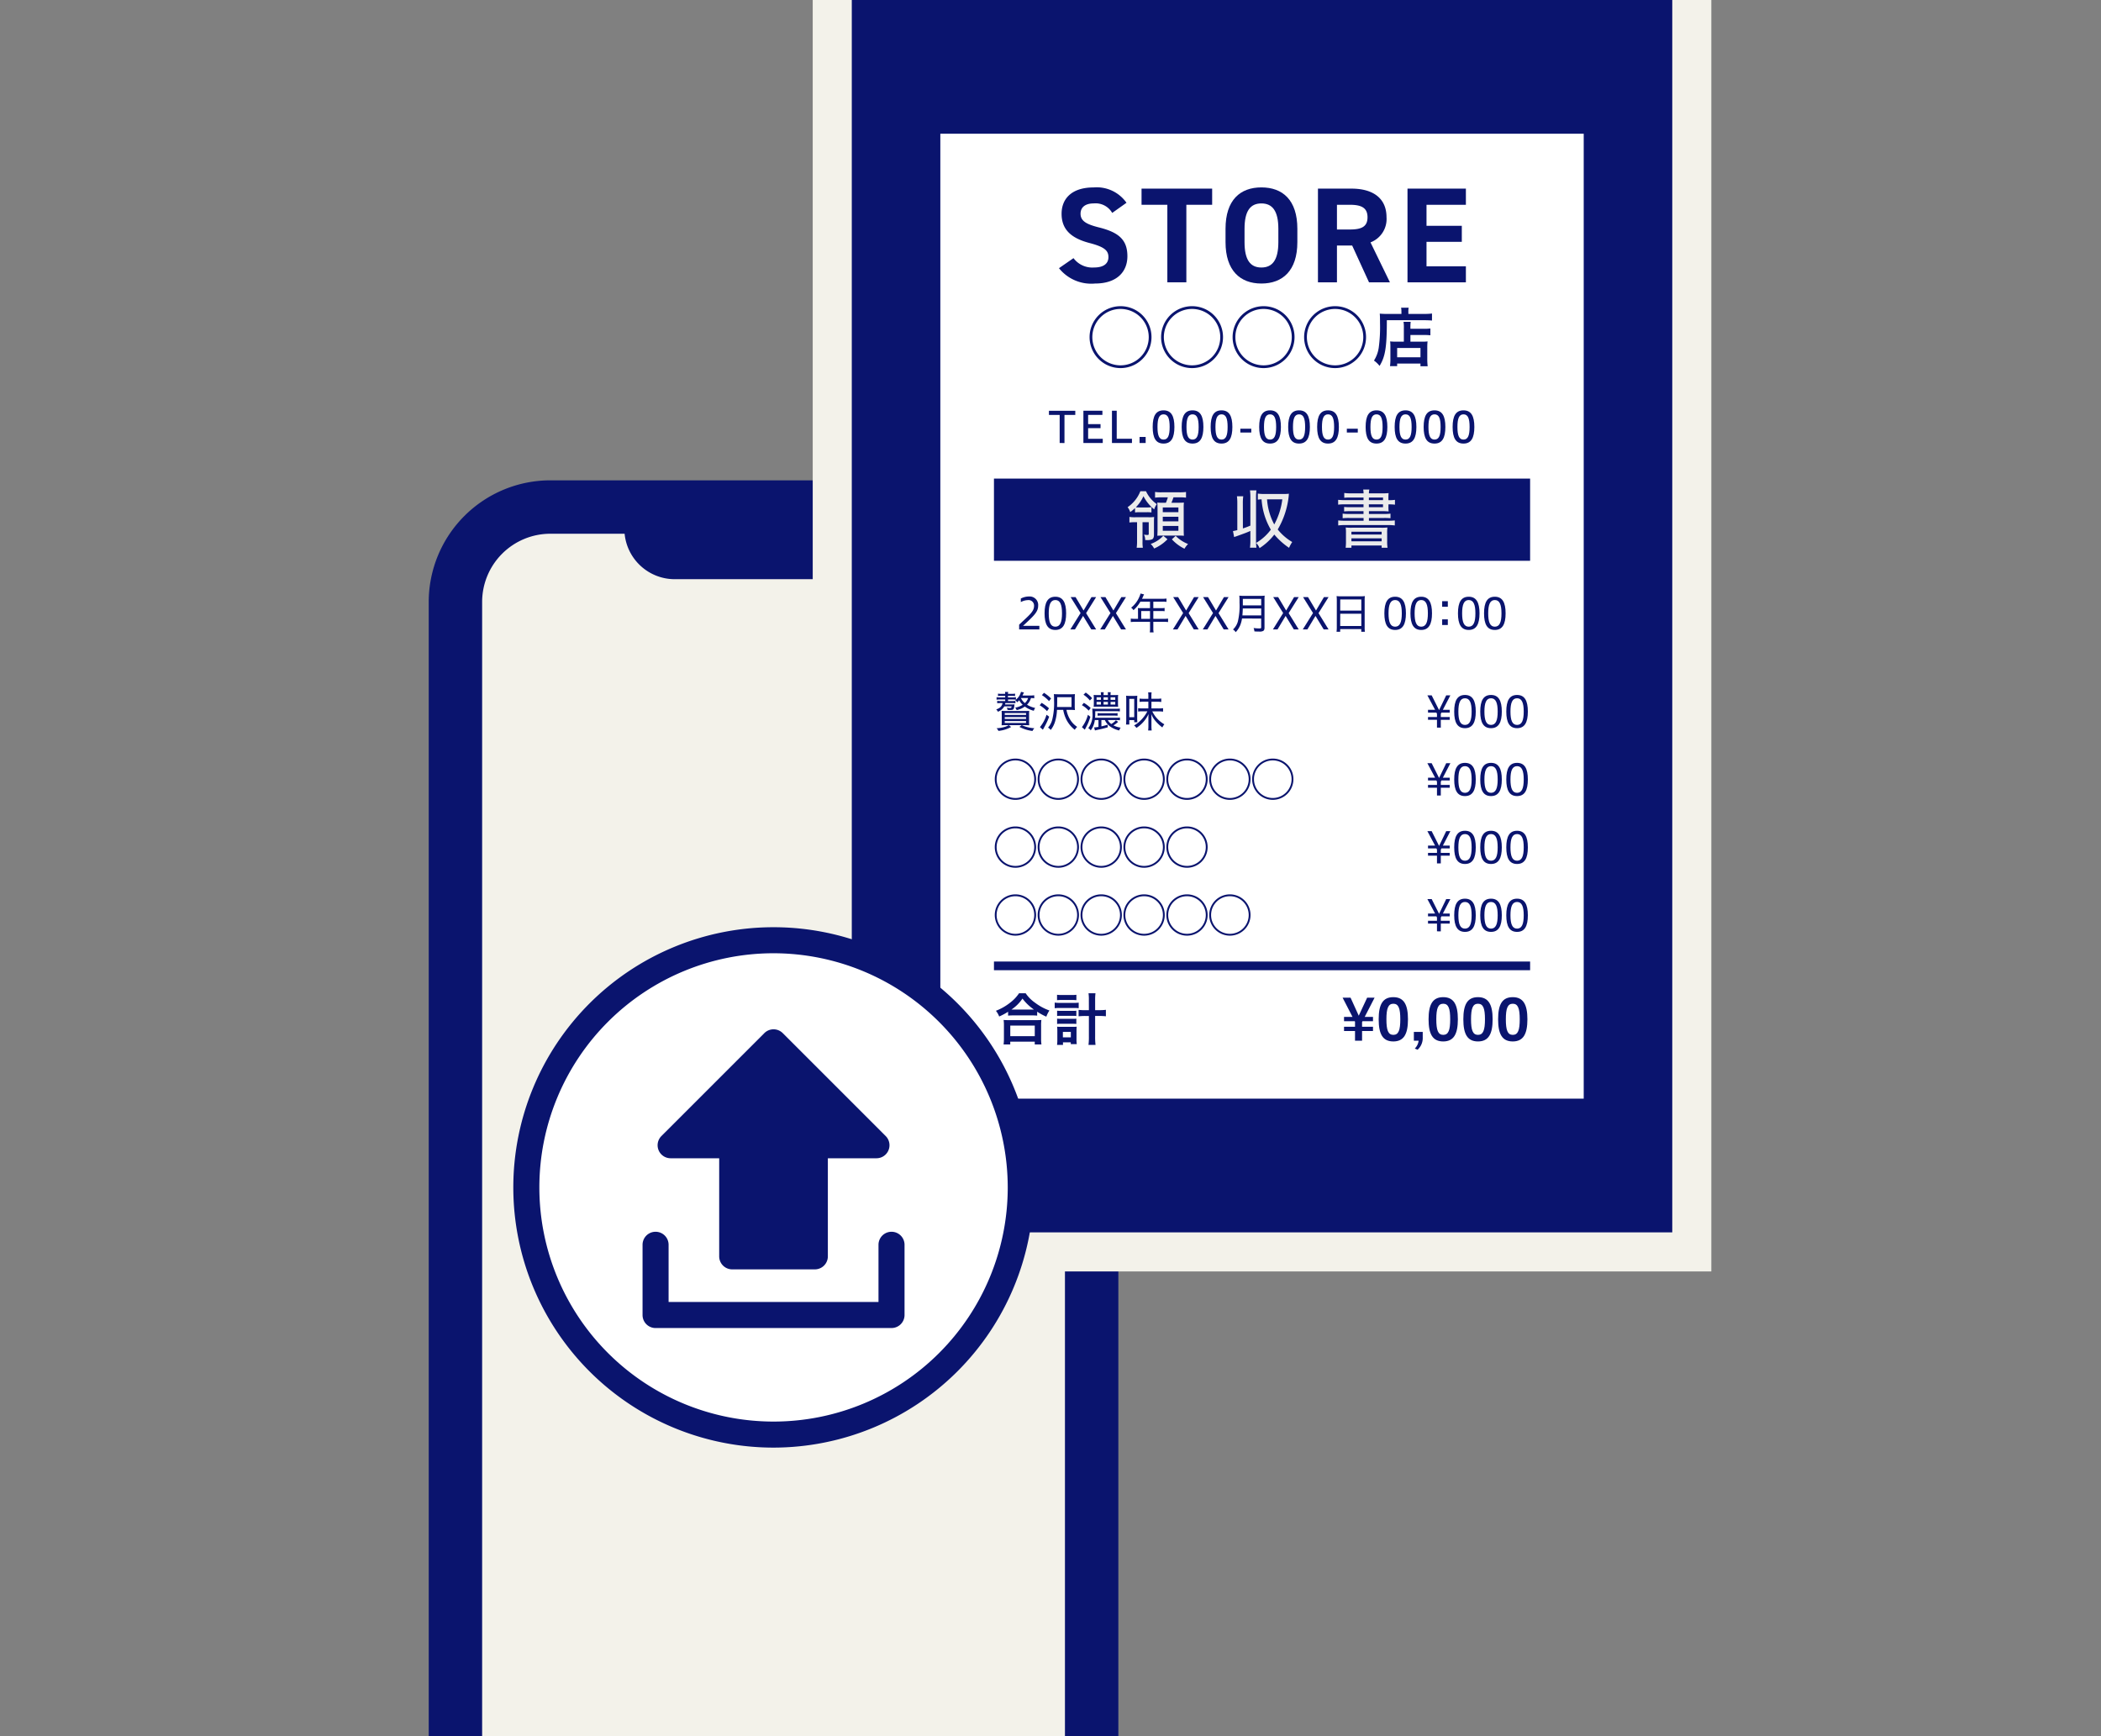 <svg xmlns="http://www.w3.org/2000/svg" xmlns:xlink="http://www.w3.org/1999/xlink" width="242" height="200" viewBox="0 0 242 200"><rect x="0" y="0" width="242" height="200" fill="#808080" stroke="none"/><defs><clipPath id="a"><rect width="242" height="200" transform="translate(0 4.5)" fill="none"/></clipPath></defs><g transform="translate(0 -4.5)"><g clip-path="url(#a)"><path d="M49.382,73.841V204.5a14.023,14.023,0,0,0,14.007,14.01h51.416a14.028,14.028,0,0,0,14.011-14.01V73.841a14.023,14.023,0,0,0-14.011-14.006H63.389A14.019,14.019,0,0,0,49.382,73.841" fill="#0a146e"/><path d="M55.534,73.841a7.863,7.863,0,0,1,7.854-7.854h8.557a5.8,5.8,0,0,0,5.764,5.236h22.78a5.789,5.789,0,0,0,5.759-5.236h8.557a7.864,7.864,0,0,1,7.859,7.854V204.5a7.865,7.865,0,0,1-7.859,7.859H63.388a7.864,7.864,0,0,1-7.854-7.859Z" fill="#f3f2ea"/><path d="M197.117,150.969H93.612V0H197.117Zm-94.505-9h85.505V9H102.612Z" fill="#f3f2ea"/><rect width="94.505" height="141.969" transform="translate(98.112 4.5)" fill="#0a146e"/><rect width="74.107" height="111.16" transform="translate(108.311 19.905)" fill="#fff"/><rect width="61.756" height="9.469" transform="translate(114.487 59.634)" fill="#0a146e"/><path d="M128.107,29.029a2.2,2.2,0,0,0-2.127-1.095c-.985,0-1.518.453-1.518,1.189,0,.844.689,1.219,2.127,1.579,2.252.563,3.269,1.408,3.269,3.316,0,1.768-1.189,3.144-3.722,3.144a4.757,4.757,0,0,1-4.16-1.767l1.673-1.157A2.7,2.7,0,0,0,126,35.316c1.251,0,1.673-.548,1.673-1.2,0-.752-.454-1.174-2.206-1.628-2.127-.562-3.19-1.579-3.19-3.362,0-1.7,1.126-3.034,3.691-3.034a4.191,4.191,0,0,1,3.785,1.767Z" fill="#0a146e"/><path d="M139.62,26.23v1.861h-2.972v8.931h-2.189V28.091h-2.972V26.23Z" fill="#0a146e"/><path d="M145.289,37.163c-2.424,0-4.128-1.471-4.128-4.771V30.86c0-3.332,1.7-4.771,4.128-4.771,2.44,0,4.145,1.439,4.145,4.771v1.532c0,3.3-1.705,4.771-4.145,4.771m-1.939-4.771c0,2.064.673,2.925,1.939,2.925s1.956-.861,1.956-2.925V30.86c0-2.065-.689-2.925-1.956-2.925s-1.939.86-1.939,2.925Z" fill="#0a146e"/><path d="M157.687,37.022l-1.94-4.238h-1.752v4.238h-2.189V26.23h3.863c2.486,0,4.035,1.11,4.035,3.3a2.878,2.878,0,0,1-1.845,2.893l2.236,4.6Zm-2.221-6.084c1.3,0,2.049-.282,2.049-1.408s-.751-1.439-2.049-1.439h-1.471v2.847Z" fill="#0a146e"/><path d="M168.846,26.23v1.861H164.31v2.424h4.066v1.846H164.31v2.815h4.536v1.846H162.12V26.23Z" fill="#0a146e"/><path d="M132.633,43.339a3.566,3.566,0,1,1-3.566-3.566,3.558,3.558,0,0,1,3.566,3.566m-6.814,0a3.248,3.248,0,1,0,3.248-3.248,3.246,3.246,0,0,0-3.248,3.248" fill="#0a146e"/><path d="M140.871,43.339a3.566,3.566,0,1,1-3.566-3.566,3.558,3.558,0,0,1,3.566,3.566m-6.814,0a3.248,3.248,0,1,0,3.248-3.248,3.246,3.246,0,0,0-3.248,3.248" fill="#0a146e"/><path d="M149.108,43.339a3.566,3.566,0,1,1-3.566-3.566,3.558,3.558,0,0,1,3.566,3.566m-6.814,0a3.248,3.248,0,1,0,3.248-3.248,3.246,3.246,0,0,0-3.248,3.248" fill="#0a146e"/><path d="M157.345,43.339a3.566,3.566,0,1,1-3.566-3.566,3.558,3.558,0,0,1,3.566,3.566m-6.814,0a3.248,3.248,0,1,0,3.248-3.248,3.246,3.246,0,0,0-3.248,3.248" fill="#0a146e"/><path d="M161.419,40.388a1.886,1.886,0,0,0-.037-.438h.875a1.758,1.758,0,0,0-.037.445v.267h1.809a6.349,6.349,0,0,0,.912-.045v.809c-.215-.022-.542-.037-.9-.037h-4.3c0,3.085-.171,4.175-.838,5.265a3.008,3.008,0,0,0-.645-.616,3.778,3.778,0,0,0,.549-1.483,17.511,17.511,0,0,0,.148-2.825c0-.616-.008-.853-.029-1.1.259.023.533.037.859.037h1.64Zm.281,1.9a3.922,3.922,0,0,0-.037-.712h.823a5.105,5.105,0,0,0-.029.712v.089h1.527a5.821,5.821,0,0,0,.772-.037v.786a7.131,7.131,0,0,0-.741-.037h-1.558v.772h1.327a4.572,4.572,0,0,0,.646-.031,6.8,6.8,0,0,0-.031.735v1.186a7.336,7.336,0,0,0,.045.942h-.831V46.38h-2.684v.3h-.823a6.591,6.591,0,0,0,.044-.9V44.474a5.121,5.121,0,0,0-.029-.646,4.769,4.769,0,0,0,.645.031h.934Zm-.771,3.374h2.685V44.585h-2.685Z" fill="#0a146e"/><path d="M117.388,77.007v-.544c1.083-1.033,1.716-1.488,1.716-2.145a.631.631,0,0,0-.717-.683,1.759,1.759,0,0,0-.806.227v-.41a2.053,2.053,0,0,1,.969-.237.979.979,0,0,1,1.028,1.077c0,.688-.484,1.148-1.745,2.305h1.884v.41Z" fill="#0a146e"/><path d="M120.317,75.157c0-1.28.376-1.913,1.241-1.913s1.242.647,1.242,1.913-.376,1.914-1.242,1.914-1.241-.639-1.241-1.914m2.008,0c0-1.008-.218-1.532-.767-1.532s-.761.524-.761,1.532.208,1.538.761,1.538.767-.529.767-1.538" fill="#0a146e"/><path d="M123.287,77.007l1.177-1.884-1.143-1.834h.569l.919,1.542.911-1.542h.533L125.1,75.133l1.156,1.874h-.559l-.944-1.553-.934,1.553Z" fill="#0a146e"/><path d="M126.726,77.007l1.177-1.884-1.143-1.834h.57l.918,1.542.911-1.542h.533l-1.156,1.844,1.156,1.874h-.559l-.944-1.553-.934,1.553Z" fill="#0a146e"/><path d="M131.078,74.826a2.46,2.46,0,0,0-.015-.281c.1.01.208.015.342.015h1.058v-.747h-1.108a3.963,3.963,0,0,1-.8.979,1,1,0,0,0-.268-.287,3.163,3.163,0,0,0,.96-1.28,1.587,1.587,0,0,0,.118-.352l.41.1c-.024.054-.034.074-.064.133l-.1.227a1.26,1.26,0,0,1-.069.144h2.368a2.666,2.666,0,0,0,.45-.025v.386a2.769,2.769,0,0,0-.45-.025h-1.067v.747h.849a2.662,2.662,0,0,0,.451-.026v.376a3.791,3.791,0,0,0-.445-.019h-.855v.9h1.2a3.591,3.591,0,0,0,.5-.029v.4a3.749,3.749,0,0,0-.5-.029h-1.2v.746a2.39,2.39,0,0,0,.034.47h-.439a2.471,2.471,0,0,0,.029-.475v-.741h-1.721a3.8,3.8,0,0,0-.5.029v-.4a3.653,3.653,0,0,0,.5.029h.336Zm1.385.065h-1.014v.9h1.014Z" fill="#0a146e"/><path d="M135.1,77.007l1.177-1.884-1.143-1.834h.57l.918,1.542.911-1.542h.533l-1.156,1.844,1.156,1.874h-.559l-.944-1.553-.934,1.553Z" fill="#0a146e"/><path d="M138.543,77.007l1.177-1.884-1.143-1.834h.569l.919,1.542.911-1.542h.533l-1.156,1.844,1.156,1.874h-.559l-.944-1.553-.934,1.553Z" fill="#0a146e"/><path d="M143.06,75.751a3.443,3.443,0,0,1-.178.7,2.6,2.6,0,0,1-.549.875,1.168,1.168,0,0,0-.312-.311,1.96,1.96,0,0,0,.559-.92,7.7,7.7,0,0,0,.192-2.17,7.561,7.561,0,0,0-.024-.806,4.164,4.164,0,0,0,.52.025h1.878a4,4,0,0,0,.524-.025,4.312,4.312,0,0,0-.02.514v3.164c0,.208-.045.317-.148.386a.894.894,0,0,1-.48.074c-.138,0-.292,0-.534-.019a1.519,1.519,0,0,0-.093-.391,4.918,4.918,0,0,0,.671.049c.168,0,.2-.025.2-.138v-1Zm2.21-.356v-.8h-2.122c0,.2-.014.421-.044.8Zm0-1.9h-2.116v.747h2.116Z" fill="#0a146e"/><path d="M146.621,77.007l1.177-1.884-1.143-1.834h.569l.919,1.542.911-1.542h.533l-1.156,1.844,1.156,1.874h-.559l-.944-1.553-.934,1.553Z" fill="#0a146e"/><path d="M150.06,77.007l1.177-1.884-1.143-1.834h.57l.918,1.542.911-1.542h.533l-1.156,1.844,1.156,1.874h-.559l-.944-1.553-.934,1.553Z" fill="#0a146e"/><path d="M153.978,73.659a4.711,4.711,0,0,0-.025-.489,3.889,3.889,0,0,0,.524.026H156.7a3.535,3.535,0,0,0,.51-.026,3.279,3.279,0,0,0-.024.465v3.109a3.238,3.238,0,0,0,.029.535h-.42v-.307h-2.428v.307h-.42a3.955,3.955,0,0,0,.03-.53Zm.39,1.182H156.8V73.556h-2.428Zm0,1.775H156.8V75.2h-2.428Z" fill="#0a146e"/><path d="M159.456,75.157c0-1.28.376-1.913,1.241-1.913s1.242.647,1.242,1.913-.376,1.914-1.242,1.914-1.241-.639-1.241-1.914m2.008,0c0-1.008-.218-1.532-.767-1.532s-.761.524-.761,1.532.208,1.538.761,1.538.767-.529.767-1.538" fill="#0a146e"/><path d="M162.46,75.157c0-1.28.376-1.913,1.241-1.913s1.242.647,1.242,1.913-.376,1.914-1.242,1.914-1.241-.639-1.241-1.914m2.008,0c0-1.008-.218-1.532-.767-1.532s-.761.524-.761,1.532.208,1.538.761,1.538.767-.529.767-1.538" fill="#0a146e"/><path d="M166.765,74.4h-.652v-.643h.652Zm0,2.1h-.652V75.85h.652Z" fill="#0a146e"/><path d="M167.933,75.157c0-1.28.376-1.913,1.241-1.913s1.242.647,1.242,1.913-.376,1.914-1.242,1.914-1.241-.639-1.241-1.914m2.008,0c0-1.008-.218-1.532-.767-1.532s-.761.524-.761,1.532.208,1.538.761,1.538.767-.529.767-1.538" fill="#0a146e"/><path d="M170.937,75.157c0-1.28.376-1.913,1.241-1.913s1.242.647,1.242,1.913-.376,1.914-1.242,1.914-1.241-.639-1.241-1.914m2.008,0c0-1.008-.218-1.532-.767-1.532s-.761.524-.761,1.532.208,1.538.761,1.538.767-.529.767-1.538" fill="#0a146e"/><path d="M119.131,84.946a2.408,2.408,0,0,0-.381-.03,1.8,1.8,0,0,1-.455.766,2.883,2.883,0,0,0,.945.376,1.008,1.008,0,0,0-.163.326,3.074,3.074,0,0,1-1.034-.489,2.466,2.466,0,0,1-.944.41.744.744,0,0,0-.173-.286,2.238,2.238,0,0,0,.875-.327,1.7,1.7,0,0,1-.4-.519,3.284,3.284,0,0,1-.242.228.8.8,0,0,0-.223-.238c.034-.025.05-.03.084-.059a3.487,3.487,0,0,0-.42-.02h-.495v.178h.371a3.6,3.6,0,0,0,.484-.02v.272a3.575,3.575,0,0,0-.474-.02H115.8c-.016.079-.02.1-.03.159h.717c.153,0,.257,0,.371-.015,0,.039-.015.108-.03.227-.045.371-.114.43-.49.43-.073,0-.163,0-.291-.015a.822.822,0,0,0-.079-.261,2.171,2.171,0,0,0,.351.039c.153,0,.182-.025.2-.183h-.841a1.4,1.4,0,0,1-.741.618.61.61,0,0,0-.194-.262c.465-.173.648-.351.738-.737h-.139a3.642,3.642,0,0,0-.48.02v-.276a2.771,2.771,0,0,0,.48.024h.439v-.178h-.583a2.48,2.48,0,0,0-.41.025v-.292a2.325,2.325,0,0,0,.42.025h.573v-.179h-.419a2.913,2.913,0,0,0-.411.021v-.278a2.307,2.307,0,0,0,.42.026h.41a1.182,1.182,0,0,0-.024-.218h.371a1.124,1.124,0,0,0-.03.218h.4a2.382,2.382,0,0,0,.421-.026v.278a2.98,2.98,0,0,0-.421-.021h-.4v.179h.495a2.415,2.415,0,0,0,.425-.025V85.1a1.675,1.675,0,0,0,.583-.9l.342.073c-.021.04-.021.04-.168.351h.889a2.569,2.569,0,0,0,.46-.029ZM115.9,88.04c-.252,0-.352,0-.534.015a3.788,3.788,0,0,0,.019-.47v-.707c0-.2-.005-.31-.014-.489.138.01.251.015.5.015h2.175c.257,0,.371,0,.5-.015-.009.139-.014.282-.014.5v.682a3.75,3.75,0,0,0,.019.484c-.182-.01-.281-.015-.533-.015h-.307a2.872,2.872,0,0,0,.475.183,3.834,3.834,0,0,0,.954.169,1.307,1.307,0,0,0-.213.316,4.361,4.361,0,0,1-1.508-.469l.257-.2h-1.477l.266.213A3.8,3.8,0,0,1,115,88.7a.832.832,0,0,0-.216-.306,3.68,3.68,0,0,0,1.033-.184,2.12,2.12,0,0,0,.37-.173Zm-.168-1.181h2.452v-.212H115.73Zm0,.46h2.452v-.213H115.73Zm0,.469h2.452v-.223H115.73Zm1.868-2.862a1.565,1.565,0,0,0,.445.568,1.217,1.217,0,0,0,.371-.578h-.806Z" fill="#0a146e"/><path d="M119.978,85.469a4.883,4.883,0,0,1,.85.629l-.227.326a3.927,3.927,0,0,0-.846-.677Zm.87,1.593a8.332,8.332,0,0,1-.578,1.236c-.07.128-.084.158-.149.266l-.337-.3a4.078,4.078,0,0,0,.757-1.428Zm-.6-2.749a4.448,4.448,0,0,1,.821.652l-.237.306a3.975,3.975,0,0,0-.821-.692Zm2.591,1.962a3.17,3.17,0,0,0,.312.92,2.694,2.694,0,0,0,.924,1.044,1.345,1.345,0,0,0-.277.336,3.524,3.524,0,0,1-.949-1.137,4.139,4.139,0,0,1-.386-1.163h-.717a5.167,5.167,0,0,1-.222,1.356,2.886,2.886,0,0,1-.5.963,1.062,1.062,0,0,0-.307-.271,2.244,2.244,0,0,0,.47-.871,7.839,7.839,0,0,0,.222-2.25c0-.3,0-.518-.024-.74.173.014.286.018.544.018h1.369a5.132,5.132,0,0,0,.519-.018,4.313,4.313,0,0,0-.025.524v.8a3.851,3.851,0,0,0,.025.514,4.086,4.086,0,0,0-.485-.021Zm.583-.33V84.816h-1.65v.293c0,.261,0,.489-.016.836Z" fill="#0a146e"/><path d="M124.844,85.47a4.139,4.139,0,0,1,.786.593l-.233.3a3.231,3.231,0,0,0-.781-.628Zm.746,1.606a5.829,5.829,0,0,1-.485,1.192c-.058.119-.137.257-.158.292l-.326-.292a4.052,4.052,0,0,0,.688-1.424Zm-.533-2.793a3.886,3.886,0,0,1,.736.648l-.257.266a3.25,3.25,0,0,0-.737-.667Zm2.546,3.169a1.229,1.229,0,0,0,.4.454,2.176,2.176,0,0,0,.529-.429l.262.182a3.537,3.537,0,0,1-.539.406,2.522,2.522,0,0,0,.826.257,1.153,1.153,0,0,0-.163.327,2.832,2.832,0,0,1-.994-.42,1.829,1.829,0,0,1-.662-.777h-.4v.722c.222-.045.356-.084.722-.188l.014.3a10.112,10.112,0,0,1-1,.252c-.276.06-.35.079-.479.11l-.094-.352a3.262,3.262,0,0,0,.5-.059v-.786h-.42a2.491,2.491,0,0,1-.47,1.187.836.836,0,0,0-.286-.252,2.534,2.534,0,0,0,.48-1.805,3.338,3.338,0,0,0-.021-.45,3.128,3.128,0,0,0,.431.02h2.284a2.586,2.586,0,0,0,.465-.025v.331a2.9,2.9,0,0,0-.46-.024h-2.373v.237c0,.168,0,.276-.025.514h2.437A2.142,2.142,0,0,0,129,87.16v.317a2.371,2.371,0,0,0-.416-.025Zm.741-2.878a3.583,3.583,0,0,0,.45-.019,3.1,3.1,0,0,0-.02.415V85.5a3.257,3.257,0,0,0,.02.425c-.144-.01-.242-.015-.44-.015h-1.973c-.163,0-.281.005-.41.015a3.109,3.109,0,0,0,.02-.42v-.529a3.313,3.313,0,0,0-.02-.42,3.682,3.682,0,0,0,.45.019h.391a1.432,1.432,0,0,0-.025-.331h.346a1.466,1.466,0,0,0-.02.3v.029h.5v-.029a1.563,1.563,0,0,0-.019-.3h.345a1.983,1.983,0,0,0-.024.331Zm-2.036.544h.5v-.286h-.5Zm0,.544h.5v-.3h-.5Zm2.417,1.295a3.021,3.021,0,0,0-.371-.019h-1.567a2.694,2.694,0,0,0-.361.019v-.305a2.553,2.553,0,0,0,.361.019h1.567a2.719,2.719,0,0,0,.371-.019Zm-1.612-1.839h.5v-.286h-.5Zm0,.544h.5v-.3h-.5Zm.806-.544h.539v-.286h-.539Zm0,.544h.539v-.3h-.539Z" fill="#0a146e"/><path d="M129.7,87.966a5.187,5.187,0,0,0,.024-.539v-2.3a4.424,4.424,0,0,0-.019-.479,3.211,3.211,0,0,0,.41.019h.475a3.272,3.272,0,0,0,.41-.019,4.267,4.267,0,0,0-.015.465v2.056a5.168,5.168,0,0,0,.02.534h-.361v-.247h-.568v.514Zm.376-.845h.568V85.01h-.568ZM133.24,85a3.452,3.452,0,0,0,.519-.03v.4a3.392,3.392,0,0,0-.524-.029h-.608v.771h.781a3.83,3.83,0,0,0,.559-.03v.4a3.9,3.9,0,0,0-.554-.03h-.688a3.425,3.425,0,0,0,1.39,1.489,1.761,1.761,0,0,0-.232.36,4.65,4.65,0,0,1-.757-.7,2.793,2.793,0,0,1-.519-.846c.015.178.02.307.02.524v.875a3.765,3.765,0,0,0,.029.5h-.41a3.915,3.915,0,0,0,.03-.5v-.88c0-.193,0-.248.02-.519a3.779,3.779,0,0,1-1.4,1.6,1.14,1.14,0,0,0-.271-.281,3.747,3.747,0,0,0,.978-.816,3.943,3.943,0,0,0,.554-.811h-.613a2.637,2.637,0,0,0-.45.025v-.391a2.5,2.5,0,0,0,.45.025h.727v-.771h-.5a4.06,4.06,0,0,0-.509.024V84.98a4.825,4.825,0,0,0,.509.025h.5v-.356a2.1,2.1,0,0,0-.025-.386h.4a2.215,2.215,0,0,0-.024.386V85Z" fill="#0a146e"/><path d="M119.338,94.266a2.378,2.378,0,1,1-2.378-2.378,2.373,2.373,0,0,1,2.378,2.378m-4.543,0A2.166,2.166,0,1,0,116.96,92.1a2.165,2.165,0,0,0-2.165,2.165" fill="#0a146e"/><path d="M124.278,94.266a2.378,2.378,0,1,1-2.378-2.378,2.373,2.373,0,0,1,2.378,2.378m-4.543,0A2.166,2.166,0,1,0,121.9,92.1a2.165,2.165,0,0,0-2.165,2.165" fill="#0a146e"/><path d="M129.219,94.266a2.378,2.378,0,1,1-2.378-2.378,2.373,2.373,0,0,1,2.378,2.378m-4.543,0a2.166,2.166,0,1,0,2.165-2.165,2.165,2.165,0,0,0-2.165,2.165" fill="#0a146e"/><path d="M134.159,94.266a2.378,2.378,0,1,1-2.378-2.378,2.373,2.373,0,0,1,2.378,2.378m-4.543,0a2.166,2.166,0,1,0,2.165-2.165,2.165,2.165,0,0,0-2.165,2.165" fill="#0a146e"/><path d="M139.1,94.266a2.378,2.378,0,1,1-2.378-2.378,2.373,2.373,0,0,1,2.378,2.378m-4.543,0a2.165,2.165,0,1,0,2.165-2.165,2.165,2.165,0,0,0-2.165,2.165" fill="#0a146e"/><path d="M144.04,94.266a2.378,2.378,0,1,1-2.378-2.378,2.373,2.373,0,0,1,2.378,2.378m-4.543,0a2.166,2.166,0,1,0,2.165-2.165,2.165,2.165,0,0,0-2.165,2.165" fill="#0a146e"/><path d="M148.98,94.266a2.377,2.377,0,1,1-2.378-2.378,2.372,2.372,0,0,1,2.378,2.378m-4.542,0A2.165,2.165,0,1,0,146.6,92.1a2.164,2.164,0,0,0-2.164,2.165" fill="#0a146e"/><path d="M119.338,102.088a2.378,2.378,0,1,1-2.378-2.378,2.374,2.374,0,0,1,2.378,2.378m-4.543,0a2.166,2.166,0,1,0,2.165-2.165,2.165,2.165,0,0,0-2.165,2.165" fill="#0a146e"/><path d="M124.278,102.088A2.378,2.378,0,1,1,121.9,99.71a2.374,2.374,0,0,1,2.378,2.378m-4.543,0a2.166,2.166,0,1,0,2.165-2.165,2.165,2.165,0,0,0-2.165,2.165" fill="#0a146e"/><path d="M129.219,102.088a2.378,2.378,0,1,1-2.378-2.378,2.374,2.374,0,0,1,2.378,2.378m-4.543,0a2.166,2.166,0,1,0,2.165-2.165,2.165,2.165,0,0,0-2.165,2.165" fill="#0a146e"/><path d="M134.159,102.088a2.378,2.378,0,1,1-2.378-2.378,2.374,2.374,0,0,1,2.378,2.378m-4.543,0a2.166,2.166,0,1,0,2.165-2.165,2.165,2.165,0,0,0-2.165,2.165" fill="#0a146e"/><path d="M139.1,102.088a2.378,2.378,0,1,1-2.378-2.378,2.374,2.374,0,0,1,2.378,2.378m-4.543,0a2.165,2.165,0,1,0,2.165-2.165,2.165,2.165,0,0,0-2.165,2.165" fill="#0a146e"/><path d="M119.338,109.91a2.378,2.378,0,1,1-2.378-2.378,2.374,2.374,0,0,1,2.378,2.378m-4.543,0a2.166,2.166,0,1,0,2.165-2.165,2.165,2.165,0,0,0-2.165,2.165" fill="#0a146e"/><path d="M124.278,109.91a2.378,2.378,0,1,1-2.378-2.378,2.374,2.374,0,0,1,2.378,2.378m-4.543,0a2.166,2.166,0,1,0,2.165-2.165,2.165,2.165,0,0,0-2.165,2.165" fill="#0a146e"/><path d="M129.219,109.91a2.378,2.378,0,1,1-2.378-2.378,2.374,2.374,0,0,1,2.378,2.378m-4.543,0a2.166,2.166,0,1,0,2.165-2.165,2.165,2.165,0,0,0-2.165,2.165" fill="#0a146e"/><path d="M134.159,109.91a2.378,2.378,0,1,1-2.378-2.378,2.374,2.374,0,0,1,2.378,2.378m-4.543,0a2.166,2.166,0,1,0,2.165-2.165,2.165,2.165,0,0,0-2.165,2.165" fill="#0a146e"/><path d="M139.1,109.91a2.378,2.378,0,1,1-2.378-2.378,2.374,2.374,0,0,1,2.378,2.378m-4.543,0a2.165,2.165,0,1,0,2.165-2.165,2.165,2.165,0,0,0-2.165,2.165" fill="#0a146e"/><path d="M144.04,109.91a2.378,2.378,0,1,1-2.378-2.378,2.374,2.374,0,0,1,2.378,2.378m-4.543,0a2.166,2.166,0,1,0,2.165-2.165,2.165,2.165,0,0,0-2.165,2.165" fill="#0a146e"/><path d="M165.516,88.322v-.9h-1.033v-.321h1.033V86.73l-.069-.138h-.964V86.27h.815l-.889-1.666h.495l.854,1.7.821-1.7h.48l-.865,1.666h.791v.322h-.954l-.075.143v.37h1.029v.321h-1.029v.9Z" fill="#0a146e"/><path d="M167.5,86.473c0-1.28.376-1.913,1.241-1.913s1.242.647,1.242,1.913-.376,1.914-1.242,1.914-1.241-.639-1.241-1.914m2.008,0c0-1.008-.218-1.532-.767-1.532s-.761.524-.761,1.532.208,1.538.761,1.538.767-.529.767-1.538" fill="#0a146e"/><path d="M170.5,86.473c0-1.28.376-1.913,1.241-1.913s1.242.647,1.242,1.913-.376,1.914-1.242,1.914-1.241-.639-1.241-1.914m2.008,0c0-1.008-.218-1.532-.767-1.532s-.761.524-.761,1.532.208,1.538.761,1.538.767-.529.767-1.538" fill="#0a146e"/><path d="M173.5,86.473c0-1.28.376-1.913,1.241-1.913s1.242.647,1.242,1.913-.376,1.914-1.242,1.914-1.241-.639-1.241-1.914m2.008,0c0-1.008-.218-1.532-.767-1.532s-.761.524-.761,1.532.208,1.538.761,1.538.767-.529.767-1.538" fill="#0a146e"/><path d="M165.516,96.145v-.9h-1.033v-.321h1.033v-.375l-.069-.138h-.964v-.322h.815l-.889-1.666h.495l.854,1.7.821-1.7h.48l-.865,1.666h.791v.322h-.954l-.075.143v.37h1.029v.321h-1.029v.9Z" fill="#0a146e"/><path d="M167.5,94.295c0-1.28.376-1.913,1.241-1.913s1.242.647,1.242,1.913-.376,1.914-1.242,1.914-1.241-.639-1.241-1.914m2.008,0c0-1.008-.218-1.532-.767-1.532s-.761.524-.761,1.532.208,1.538.761,1.538.767-.529.767-1.538" fill="#0a146e"/><path d="M170.5,94.295c0-1.28.376-1.913,1.241-1.913s1.242.647,1.242,1.913-.376,1.914-1.242,1.914-1.241-.639-1.241-1.914m2.008,0c0-1.008-.218-1.532-.767-1.532s-.761.524-.761,1.532.208,1.538.761,1.538.767-.529.767-1.538" fill="#0a146e"/><path d="M173.5,94.295c0-1.28.376-1.913,1.241-1.913s1.242.647,1.242,1.913-.376,1.914-1.242,1.914-1.241-.639-1.241-1.914m2.008,0c0-1.008-.218-1.532-.767-1.532s-.761.524-.761,1.532.208,1.538.761,1.538.767-.529.767-1.538" fill="#0a146e"/><path d="M165.516,103.967v-.895h-1.033v-.321h1.033v-.376l-.069-.138h-.964v-.322h.815l-.889-1.666h.495l.854,1.7.821-1.7h.48l-.865,1.666h.791v.322h-.954l-.075.143v.371h1.029v.321h-1.029v.895Z" fill="#0a146e"/><path d="M167.5,102.118c0-1.28.376-1.913,1.241-1.913s1.242.647,1.242,1.913-.376,1.913-1.242,1.913-1.241-.638-1.241-1.913m2.008,0c0-1.009-.218-1.533-.767-1.533s-.761.524-.761,1.533.208,1.537.761,1.537.767-.528.767-1.537" fill="#0a146e"/><path d="M170.5,102.118c0-1.28.376-1.913,1.241-1.913s1.242.647,1.242,1.913-.376,1.913-1.242,1.913-1.241-.638-1.241-1.913m2.008,0c0-1.009-.218-1.533-.767-1.533s-.761.524-.761,1.533.208,1.537.761,1.537.767-.528.767-1.537" fill="#0a146e"/><path d="M173.5,102.118c0-1.28.376-1.913,1.241-1.913s1.242.647,1.242,1.913-.376,1.913-1.242,1.913-1.241-.638-1.241-1.913m2.008,0c0-1.009-.218-1.533-.767-1.533s-.761.524-.761,1.533.208,1.537.761,1.537.767-.528.767-1.537" fill="#0a146e"/><path d="M165.516,111.789v-.895h-1.033v-.321h1.033V110.2l-.069-.138h-.964v-.322h.815l-.889-1.666h.495l.854,1.7.821-1.7h.48l-.865,1.666h.791v.322h-.954l-.075.143v.371h1.029v.321h-1.029v.895Z" fill="#0a146e"/><path d="M167.5,109.941c0-1.28.376-1.913,1.241-1.913s1.242.647,1.242,1.913-.376,1.913-1.242,1.913-1.241-.638-1.241-1.913m2.008,0c0-1.009-.218-1.533-.767-1.533s-.761.524-.761,1.533.208,1.537.761,1.537.767-.528.767-1.537" fill="#0a146e"/><path d="M170.5,109.941c0-1.28.376-1.913,1.241-1.913s1.242.647,1.242,1.913-.376,1.913-1.242,1.913-1.241-.638-1.241-1.913m2.008,0c0-1.009-.218-1.533-.767-1.533s-.761.524-.761,1.533.208,1.537.761,1.537.767-.528.767-1.537" fill="#0a146e"/><path d="M173.5,109.941c0-1.28.376-1.913,1.241-1.913s1.242.647,1.242,1.913-.376,1.913-1.242,1.913-1.241-.638-1.241-1.913m2.008,0c0-1.009-.218-1.533-.767-1.533s-.761.524-.761,1.533.208,1.537.761,1.537.767-.528.767-1.537" fill="#0a146e"/><path d="M116.116,121.054a6.9,6.9,0,0,1-1.028.547,2.517,2.517,0,0,0-.376-.659,6.2,6.2,0,0,0,1.642-.936,4.464,4.464,0,0,0,1.022-1.081h.764a4.16,4.16,0,0,0,1.088,1.094,6.043,6.043,0,0,0,1.648.89,3.268,3.268,0,0,0-.356.712,6.4,6.4,0,0,1-1.055-.574v.455a4.8,4.8,0,0,0-.58-.026H116.67a5,5,0,0,0-.554.026Zm-.52,3.771a5.094,5.094,0,0,0,.04-.679v-1.51A4.421,4.421,0,0,0,115.6,122c.144.014.3.02.56.02h3.23c.256,0,.409-.006.56-.02a4.26,4.26,0,0,0-.033.633v1.517a4.562,4.562,0,0,0,.04.672h-.771V124.5h-2.822v.324Zm.771-.957h2.821v-1.219h-2.821Zm2.511-3.064h.218a5.777,5.777,0,0,1-1.325-1.266A4.564,4.564,0,0,1,116.5,120.8h2.379Z" fill="#0a146e"/><path d="M121.483,120a4.1,4.1,0,0,0,.548.033H123.7a4.226,4.226,0,0,0,.548-.026v.64a3.639,3.639,0,0,0-.548-.027h-1.667a4.456,4.456,0,0,0-.548.027Zm.271-.9a4.389,4.389,0,0,0,.561.026h1.12a4.219,4.219,0,0,0,.547-.026v.62c-.178-.014-.3-.021-.547-.021h-1.12c-.238,0-.4.007-.561.021Zm.686,5.774h-.686a4.385,4.385,0,0,0,.033-.619v-.983a4.127,4.127,0,0,0-.026-.5,3.656,3.656,0,0,0,.455.02H123.6a3.218,3.218,0,0,0,.415-.02c-.013.145-.02.277-.02.5v.943a3.385,3.385,0,0,0,.033.567h-.692v-.205h-.9Zm-.679-3.941a3.885,3.885,0,0,0,.429.019h1.371a2.506,2.506,0,0,0,.415-.019v.612a2.5,2.5,0,0,0-.415-.02H122.19a2.631,2.631,0,0,0-.429.02Zm0,.916a3.563,3.563,0,0,0,.429.019h1.371a2.462,2.462,0,0,0,.415-.019v.613a3.31,3.31,0,0,0-.429-.021h-1.364a3.327,3.327,0,0,0-.422.021Zm.666,2.155h.916v-.626h-.916Zm2.992-4.3a5.124,5.124,0,0,0-.039-.777h.8a6.154,6.154,0,0,0-.039.777v1.167h.455a6.137,6.137,0,0,0,.784-.04v.745a7.182,7.182,0,0,0-.784-.039h-.455V123.9a7.494,7.494,0,0,0,.046.976h-.811a7.168,7.168,0,0,0,.046-.976v-2.359h-.4a7.11,7.11,0,0,0-.785.039v-.745a6.077,6.077,0,0,0,.785.04h.4Z" fill="#0a146e"/><path d="M156.076,124.39v-1.114H154.81v-.494h1.266v-.575l-.032-.065H154.81v-.494h.976l-1.141-2.215h.917l.943,2.076.968-2.076h.858l-1.141,2.215h.956v.494H156.94l-.052.105v.535h1.258v.494h-1.258v1.114Z" fill="#0a146e"/><path d="M158.8,121.924c0-1.707.468-2.551,1.687-2.551s1.688.864,1.688,2.551-.468,2.551-1.688,2.551-1.687-.85-1.687-2.551m2.492,0c0-1.252-.205-1.793-.8-1.793s-.8.541-.8,1.793.2,1.793.8,1.793.8-.547.8-1.793" fill="#0a146e"/><path d="M162.959,125.292a1.5,1.5,0,0,0,.441-.9h-.546v-1.016h1.021V124a1.815,1.815,0,0,1-.593,1.431Z" fill="#0a146e"/><path d="M164.547,121.924c0-1.707.468-2.551,1.687-2.551s1.688.864,1.688,2.551-.468,2.551-1.688,2.551-1.687-.85-1.687-2.551m2.491,0c0-1.252-.2-1.793-.8-1.793s-.8.541-.8,1.793.2,1.793.8,1.793.8-.547.8-1.793" fill="#0a146e"/><path d="M168.552,121.924c0-1.707.468-2.551,1.687-2.551s1.688.864,1.688,2.551-.468,2.551-1.688,2.551-1.687-.85-1.687-2.551m2.492,0c0-1.252-.205-1.793-.805-1.793s-.8.541-.8,1.793.2,1.793.8,1.793.805-.547.805-1.793" fill="#0a146e"/><path d="M172.557,121.924c0-1.707.468-2.551,1.687-2.551s1.688.864,1.688,2.551-.468,2.551-1.688,2.551-1.687-.85-1.687-2.551m2.491,0c0-1.252-.2-1.793-.8-1.793s-.8.541-.8,1.793.2,1.793.8,1.793.8-.547.8-1.793" fill="#0a146e"/><path d="M122.056,55.534V52.3H120.82v-.48h3.035v.48H122.61v3.238Z" fill="#0a146e"/><path d="M124.79,55.534V51.816h2.189v.48h-1.645v1.063h1.429v.465h-1.429V55.05h1.685v.484Z" fill="#0a146e"/><path d="M128.079,55.534V51.816h.549v3.229h1.755v.489Z" fill="#0a146e"/><rect width="0.702" height="0.697" transform="translate(131.259 54.837)" fill="#0a146e"/><path d="M135.272,53.686c0,1.261-.366,1.913-1.251,1.913s-1.251-.638-1.251-1.913.367-1.913,1.251-1.913,1.251.647,1.251,1.913m-1.948,0c0,.979.188,1.453.7,1.453s.7-.474.7-1.453-.189-1.454-.7-1.454-.7.475-.7,1.454" fill="#0a146e"/><path d="M138.611,53.686c0,1.261-.366,1.913-1.251,1.913s-1.251-.638-1.251-1.913.367-1.913,1.251-1.913,1.251.647,1.251,1.913m-1.948,0c0,.979.188,1.453.7,1.453s.7-.474.7-1.453-.189-1.454-.7-1.454-.7.475-.7,1.454" fill="#0a146e"/><path d="M141.949,53.686c0,1.261-.366,1.913-1.251,1.913s-1.251-.638-1.251-1.913.367-1.913,1.251-1.913,1.251.647,1.251,1.913m-1.948,0c0,.979.188,1.453.7,1.453s.7-.474.7-1.453-.189-1.454-.7-1.454-.7.475-.7,1.454" fill="#0a146e"/><rect width="1.261" height="0.44" transform="translate(142.866 53.888)" fill="#0a146e"/><path d="M147.539,53.686c0,1.261-.366,1.913-1.251,1.913s-1.251-.638-1.251-1.913.367-1.913,1.251-1.913,1.251.647,1.251,1.913m-1.948,0c0,.979.188,1.453.7,1.453s.7-.474.7-1.453-.189-1.454-.7-1.454-.7.475-.7,1.454" fill="#0a146e"/><path d="M150.878,53.686c0,1.261-.366,1.913-1.251,1.913s-1.251-.638-1.251-1.913.367-1.913,1.251-1.913,1.251.647,1.251,1.913m-1.948,0c0,.979.188,1.453.7,1.453s.7-.474.7-1.453-.189-1.454-.7-1.454-.7.475-.7,1.454" fill="#0a146e"/><path d="M154.216,53.686c0,1.261-.366,1.913-1.251,1.913s-1.251-.638-1.251-1.913.367-1.913,1.251-1.913,1.251.647,1.251,1.913m-1.948,0c0,.979.188,1.453.7,1.453s.7-.474.7-1.453-.189-1.454-.7-1.454-.7.475-.7,1.454" fill="#0a146e"/><rect width="1.261" height="0.44" transform="translate(155.133 53.888)" fill="#0a146e"/><path d="M159.8,53.686c0,1.261-.366,1.913-1.251,1.913s-1.251-.638-1.251-1.913.367-1.913,1.251-1.913,1.251.647,1.251,1.913m-1.948,0c0,.979.188,1.453.7,1.453s.7-.474.7-1.453-.189-1.454-.7-1.454-.7.475-.7,1.454" fill="#0a146e"/><path d="M163.143,53.686c0,1.261-.366,1.913-1.251,1.913s-1.251-.638-1.251-1.913.367-1.913,1.251-1.913,1.251.647,1.251,1.913m-1.948,0c0,.979.188,1.453.7,1.453s.7-.474.7-1.453-.189-1.454-.7-1.454-.7.475-.7,1.454" fill="#0a146e"/><path d="M166.482,53.686c0,1.261-.366,1.913-1.251,1.913s-1.251-.638-1.251-1.913.367-1.913,1.251-1.913,1.251.647,1.251,1.913m-1.948,0c0,.979.188,1.453.7,1.453s.7-.474.7-1.453-.189-1.454-.7-1.454-.7.475-.7,1.454" fill="#0a146e"/><path d="M169.82,53.686c0,1.261-.366,1.913-1.251,1.913s-1.251-.638-1.251-1.913.367-1.913,1.251-1.913,1.251.647,1.251,1.913m-1.948,0c0,.979.188,1.453.7,1.453s.7-.474.7-1.453-.189-1.454-.7-1.454-.7.475-.7,1.454" fill="#0a146e"/><path d="M130.729,63.033a3.743,3.743,0,0,1-.548.459,1.67,1.67,0,0,0-.3-.564,3.979,3.979,0,0,0,1.468-1.838H132a3.778,3.778,0,0,0,1.246,1.49,1.761,1.761,0,0,0-.3.6,4.663,4.663,0,0,1-1.238-1.519,4.434,4.434,0,0,1-.882,1.282c.156.008.252.015.452.015h.8a3.633,3.633,0,0,0,.549-.03v.609a2.946,2.946,0,0,0-.519-.03h-.868a3.015,3.015,0,0,0-.5.03Zm-.03,1.623a4.635,4.635,0,0,0-.608.037v-.645a3.7,3.7,0,0,0,.675.039h1.528a3.921,3.921,0,0,0,.644-.032c-.014.179-.021.327-.021.691V66.1c0,.275-.06.43-.193.52a1.324,1.324,0,0,1-.571.1l-.245-.005a1.385,1.385,0,0,0-.14-.623c.111.013.3.037.392.037.111,0,.156-.031.156-.119V64.656H131.6v2.263a3.861,3.861,0,0,0,.038.681h-.712a4.687,4.687,0,0,0,.044-.689V64.656Zm3.775,1.966a4.734,4.734,0,0,1-1.536,1.067,1.969,1.969,0,0,0-.4-.526,3.589,3.589,0,0,0,1.454-.942Zm-.682-4.828a5.573,5.573,0,0,0-.749.037v-.66a4.408,4.408,0,0,0,.741.044h2.069a5.687,5.687,0,0,0,.756-.037v.653a4.9,4.9,0,0,0-.756-.037h-.689a5.666,5.666,0,0,1-.237.623h.749c.341,0,.541-.007.689-.022a5.66,5.66,0,0,0-.022.668v2.431c0,.274.008.55.022.727-.156-.015-.348-.022-.631-.022H133.9c-.245,0-.423.007-.593.022.007-.171.022-.466.022-.705V63.077c-.008-.334-.008-.488-.029-.682a5.334,5.334,0,0,0,.622.022h.371a4.672,4.672,0,0,0,.223-.623Zm.141,1.707h1.8v-.543h-1.8Zm0,1.06h1.8v-.526h-1.8Zm0,1.082h1.8v-.55h-1.8Zm1.483.593a4.174,4.174,0,0,0,1.431.935,2.548,2.548,0,0,0-.415.541,4.8,4.8,0,0,1-1.453-1.082Z" fill="#ebebeb"/><path d="M143.162,65.377c.43-.149.549-.193.86-.327V61.795a5.794,5.794,0,0,0-.045-.8h.742a6.021,6.021,0,0,0-.045.8v4.991a6.071,6.071,0,0,0,.045.808h-.742a6.061,6.061,0,0,0,.045-.808v-1.12c-.445.193-.526.222-1.1.43l-.534.193c-.081.022-.089.029-.237.082l-.133-.691a4.85,4.85,0,0,0,.5-.111v-3.1a6.208,6.208,0,0,0-.044-.8h.727a5.78,5.78,0,0,0-.045.8Zm5.28-3.768a9.57,9.57,0,0,1-1.269,3.886,6.07,6.07,0,0,0,1.669,1.446,3.774,3.774,0,0,0-.363.668,8.075,8.075,0,0,1-1.7-1.528,6.814,6.814,0,0,1-1.7,1.565,1.681,1.681,0,0,0-.4-.6,5.805,5.805,0,0,0,1.7-1.529,7.954,7.954,0,0,1-1.067-3.492,2.626,2.626,0,0,0-.431.037v-.7a4.906,4.906,0,0,0,.713.044h2.306a4.235,4.235,0,0,0,.563-.03c-.007.052-.014.089-.014.1Zm-2.5.416a7.207,7.207,0,0,0,.83,2.892,8.1,8.1,0,0,0,.928-2.892Z" fill="#ebebeb"/><path d="M157.057,61.817h-1.521a5.684,5.684,0,0,0-.7.029V61.29a5.151,5.151,0,0,0,.772.044h1.453a2.352,2.352,0,0,0-.045-.437h.712a1.7,1.7,0,0,0-.052.437h1.461a7.479,7.479,0,0,0,.808-.029,5.9,5.9,0,0,0-.022.623v.192h.052a4.089,4.089,0,0,0,.7-.037v.557a4.935,4.935,0,0,0-.712-.037h-.037v.26a4.8,4.8,0,0,0,.022.555,6.969,6.969,0,0,0-.771-.029h-1.5v.318h1.735a4.811,4.811,0,0,0,.749-.037V64.2a6.776,6.776,0,0,0-.749-.029h-1.735v.318h2.15a6.915,6.915,0,0,0,.831-.037v.579a6.428,6.428,0,0,0-.831-.045h-4.856a6.593,6.593,0,0,0-.831.045v-.579a7.171,7.171,0,0,0,.831.037h2.091v-.318H155.4a6.7,6.7,0,0,0-.749.029V63.67a4.858,4.858,0,0,0,.749.037h1.654v-.318h-1.513a5.971,5.971,0,0,0-.72.029V62.9a5.956,5.956,0,0,0,.712.029h1.521V62.6h-2.091a5.833,5.833,0,0,0-.831.037v-.557a7.358,7.358,0,0,0,.831.037h2.091Zm-2.025,4.152a4.5,4.5,0,0,0-.03-.7,6.229,6.229,0,0,0,.809.022H159a6.286,6.286,0,0,0,.809-.022,4.577,4.577,0,0,0-.03.7v.891a4.1,4.1,0,0,0,.044.741h-.681v-.26h-3.479v.26h-.667a5.593,5.593,0,0,0,.037-.741Zm.63.111h3.479v-.326h-3.479Zm0,.78h3.479v-.342h-3.479Zm3.642-5.043h-1.632v.3H159.3Zm-1.632,1.112H159.3V62.6h-1.632Z" fill="#ebebeb"/><rect width="61.756" height="1" transform="translate(114.487 115.269)" fill="#0a146e"/><path d="M117.574,141.291A28.475,28.475,0,1,1,89.1,112.816a28.475,28.475,0,0,1,28.475,28.475" fill="#fff"/><path d="M89.1,171.266a29.975,29.975,0,1,1,29.975-29.975A30.01,30.01,0,0,1,89.1,171.266m0-56.95a26.975,26.975,0,1,0,26.975,26.975A27.006,27.006,0,0,0,89.1,114.316" fill="#0a146e"/><path d="M102.688,157.492H75.511a1.5,1.5,0,0,1-1.5-1.5V147.9a1.5,1.5,0,0,1,3,0v6.59h24.177V147.9a1.5,1.5,0,0,1,3,0v8.09a1.5,1.5,0,0,1-1.5,1.5" fill="#0a146e"/><path d="M100.955,136.432,89.1,124.576,77.244,136.432h7.1v12.8H93.86v-12.8Z" fill="#0a146e"/><path d="M93.86,150.733H84.339a1.5,1.5,0,0,1-1.5-1.5v-11.3H77.244a1.5,1.5,0,0,1-1.06-2.56l11.855-11.856a1.5,1.5,0,0,1,2.121,0l11.856,11.856a1.5,1.5,0,0,1-1.061,2.56h-5.6v11.3a1.5,1.5,0,0,1-1.5,1.5m-8.021-3H92.36v-11.3a1.5,1.5,0,0,1,1.5-1.5h3.474L89.1,126.7l-8.235,8.234h3.474a1.5,1.5,0,0,1,1.5,1.5Z" fill="#0a146e"/></g></g></svg>